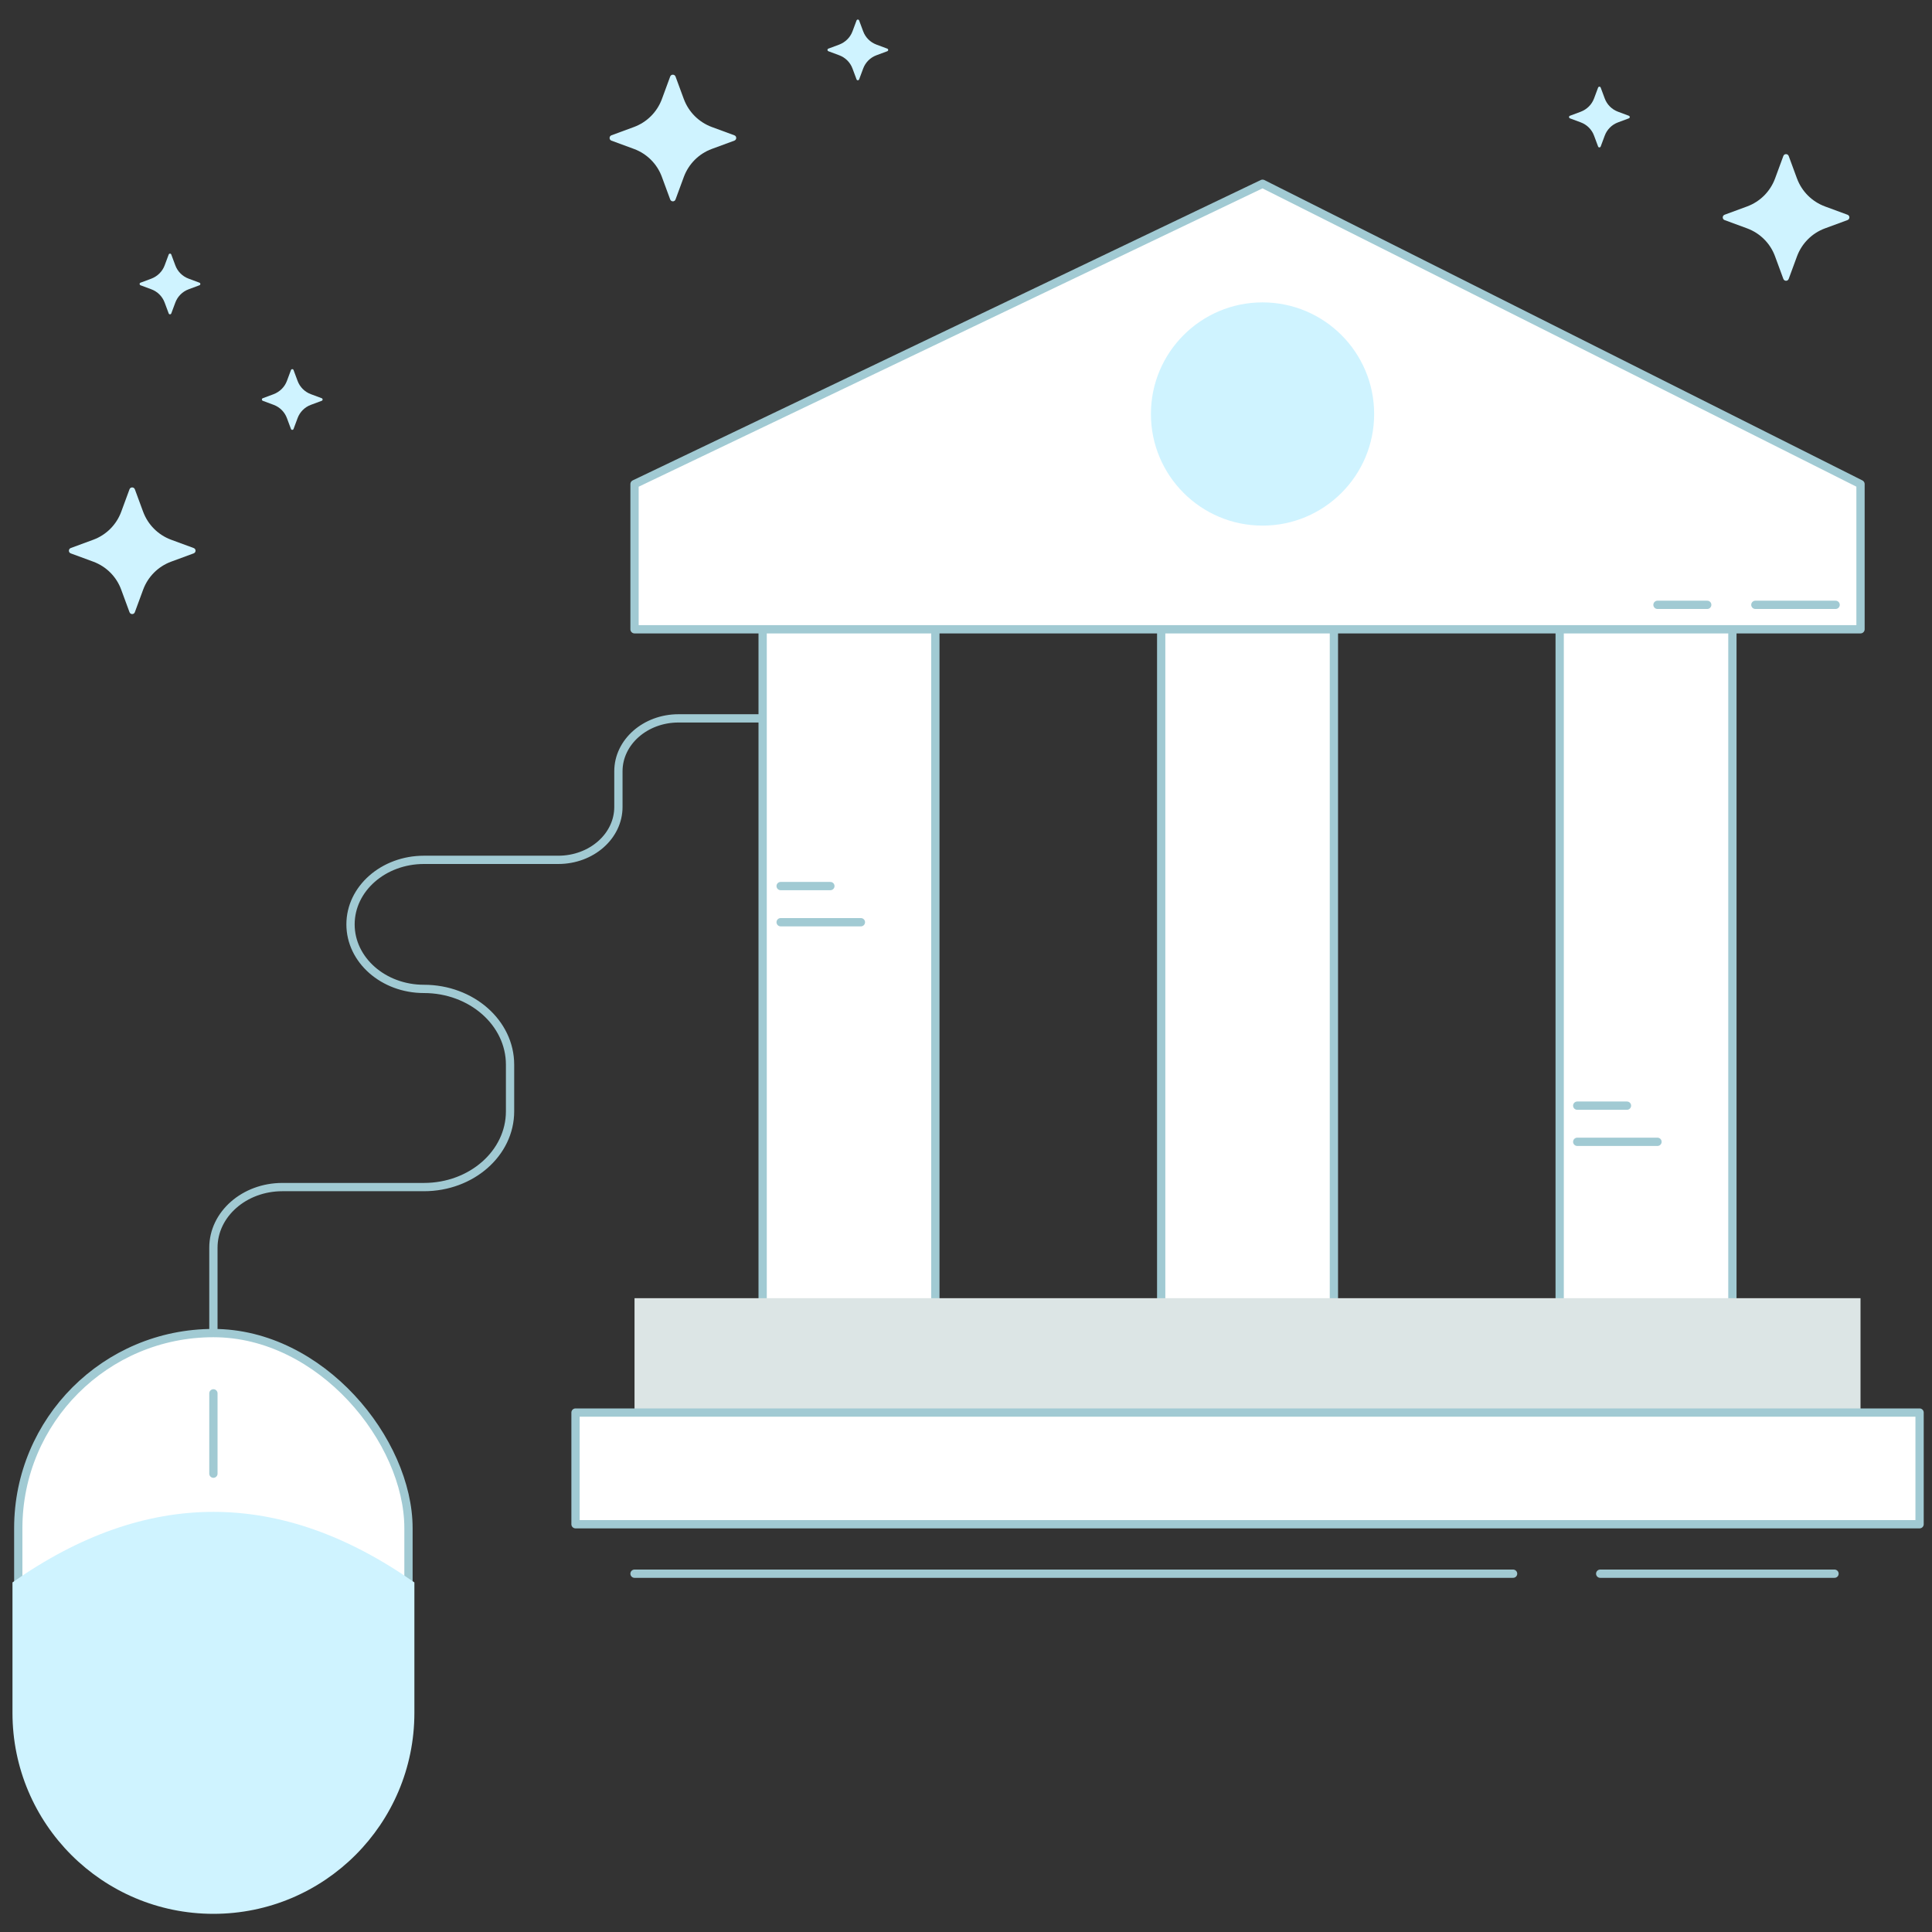 <?xml version="1.0" encoding="UTF-8"?>
<svg id="Layer_1" data-name="Layer 1" xmlns="http://www.w3.org/2000/svg" viewBox="0 0 350 350">
  <rect x="0" y="0" width="350" height="350" fill="#333333" stroke="none"/>
  <defs>
    <style>
      .cls-1 {
        fill: #fff;
      }

      .cls-1, .cls-2 {
        stroke: #a1cad3;
        stroke-linecap: round;
        stroke-linejoin: round;
        stroke-width: 1.5px;
      }

      .cls-3 {
        fill: #dce5e5;
      }

      .cls-3, .cls-4 {
        stroke-width: 0px;
      }

      .cls-4 {
        fill: #cff3ff;
      }

      .cls-2 {
        fill: none;
      }
    </style>
  </defs>
  <g>
    <path class="cls-4" d="M25.94,92.74l-1.51-4.1c-.17-.45-.81-.45-.97,0l-1.51,4.1c-.87,2.33-2.7,4.16-5.03,5.03l-4.1,1.51c-.45.17-.45.81,0,.97l4.1,1.51c2.33.87,4.17,2.7,5.03,5.04l1.51,4.1c.17.46.81.46.97,0l1.51-4.1c.87-2.33,2.7-4.17,5.04-5.04l4.1-1.51c.46-.17.46-.81,0-.97l-4.1-1.51c-2.33-.87-4.17-2.7-5.04-5.04h0Z"/>
    <path class="cls-4" d="M31.76,48.07l-.73-1.96c-.07-.22-.39-.22-.47,0l-.73,1.96c-.41,1.11-1.29,1.98-2.41,2.41l-1.96.73c-.22.07-.22.39,0,.47l1.96.73c1.11.41,2,1.29,2.41,2.41l.73,1.96c.07.22.39.22.47,0l.73-1.96c.41-1.11,1.29-2,2.41-2.41l1.96-.73c.22-.07.22-.39,0-.47l-1.96-.73c-1.11-.41-2-1.29-2.41-2.41Z"/>
    <path class="cls-4" d="M53.91,69l-.73-1.96c-.07-.22-.39-.22-.47,0l-.73,1.96c-.41,1.11-1.29,1.98-2.41,2.41l-1.96.73c-.22.07-.22.39,0,.47l1.96.73c1.11.41,2,1.29,2.41,2.41l.73,1.96c.07.22.39.22.47,0l.73-1.96c.41-1.11,1.29-2,2.41-2.41l1.96-.73c.22-.07.22-.39,0-.47l-1.96-.73c-1.11-.41-2-1.29-2.41-2.41Z"/>
    <path class="cls-4" d="M325.55,32.36l-1.51-4.1c-.17-.45-.81-.45-.97,0l-1.51,4.1c-.87,2.33-2.7,4.16-5.03,5.03l-4.1,1.51c-.45.17-.45.81,0,.97l4.1,1.51c2.33.87,4.17,2.7,5.03,5.04l1.51,4.1c.17.46.81.46.97,0l1.51-4.1c.87-2.33,2.7-4.17,5.04-5.04l4.1-1.51c.46-.17.46-.81,0-.97l-4.1-1.51c-2.33-.87-4.17-2.7-5.04-5.04h0Z"/>
    <path class="cls-4" d="M123.89,17.97l-1.51-4.1c-.17-.45-.81-.45-.97,0l-1.51,4.1c-.87,2.33-2.7,4.16-5.03,5.03l-4.1,1.51c-.45.17-.45.81,0,.97l4.1,1.51c2.33.87,4.17,2.7,5.03,5.04l1.51,4.1c.17.46.81.46.97,0l1.51-4.1c.87-2.33,2.7-4.17,5.04-5.04l4.1-1.51c.46-.17.46-.81,0-.97l-4.1-1.51c-2.33-.87-4.17-2.7-5.04-5.04h0Z"/>
    <path class="cls-4" d="M290.71,17.83l-.73-1.96c-.07-.22-.39-.22-.47,0l-.73,1.96c-.41,1.11-1.29,1.98-2.41,2.41l-1.96.73c-.22.07-.22.39,0,.47l1.96.73c1.11.41,2,1.29,2.41,2.41l.73,1.96c.07.22.39.22.47,0l.73-1.96c.41-1.11,1.29-2,2.41-2.41l1.96-.73c.22-.07.22-.39,0-.47l-1.96-.73c-1.11-.41-2-1.29-2.41-2.41Z"/>
    <path class="cls-4" d="M156.37,5.67l-.73-1.96c-.07-.22-.39-.22-.47,0l-.73,1.96c-.41,1.11-1.29,1.98-2.41,2.41l-1.96.73c-.22.07-.22.39,0,.47l1.96.73c1.11.41,2,1.29,2.41,2.41l.73,1.96c.07.22.39.22.47,0l.73-1.96c.41-1.11,1.29-2,2.41-2.41l1.96-.73c.22-.07.22-.39,0-.47l-1.96-.73c-1.11-.41-2-1.29-2.41-2.41Z"/>
  </g>
  <g>
    <g>
      <rect class="cls-1" x="210.36" y="108.56" width="31.29" height="130.1"/>
      <g>
        <rect class="cls-1" x="138.16" y="108.56" width="31.29" height="130.1"/>
        <rect class="cls-1" x="282.55" y="108.56" width="31.29" height="130.1"/>
      </g>
      <rect class="cls-3" x="114.95" y="235.18" width="222.1" height="20.23"/>
      <rect class="cls-1" x="104.26" y="255.9" width="243.49" height="20.23"/>
      <line class="cls-1" x1="141.42" y1="160.52" x2="150.43" y2="160.52"/>
      <line class="cls-1" x1="141.42" y1="167.07" x2="155.96" y2="167.07"/>
      <line class="cls-1" x1="285.73" y1="200.3" x2="294.74" y2="200.3"/>
      <line class="cls-1" x1="285.73" y1="206.85" x2="300.27" y2="206.85"/>
      <polygon class="cls-1" points="114.95 87.7 228.72 33.29 337.05 87.7 337.05 114 114.95 114 114.95 87.7"/>
      <circle class="cls-4" cx="228.72" cy="75" r="20.22"/>
      <line class="cls-1" x1="300.27" y1="109.57" x2="309.28" y2="109.57"/>
      <line class="cls-1" x1="318" y1="109.57" x2="332.54" y2="109.57"/>
    </g>
    <path class="cls-2" d="M38.66,241.5v-15.47c0-6.06,5.59-10.98,12.49-10.98h25.65c8.62,0,15.6-6.14,15.6-13.72v-8.46c0-7.58-6.99-13.72-15.6-13.72h0c-7.35,0-13.3-5.24-13.3-11.69h0c0-6.46,5.96-11.69,13.3-11.69h24.34c6.01,0,10.89-4.29,10.89-9.58v-6.47c0-5.29,4.88-9.58,10.89-9.58h15.03"/>
    <line class="cls-2" x1="114.95" y1="285.09" x2="274.11" y2="285.09"/>
    <line class="cls-2" x1="289.89" y1="285.09" x2="332.34" y2="285.09"/>
    <g>
      <rect class="cls-1" x="3.31" y="241.5" width="70.69" height="104.16" rx="35.35" ry="35.35"/>
      <line class="cls-1" x1="38.66" y1="252.42" x2="38.66" y2="266.97"/>
      <path class="cls-4" d="M38.66,346.71h0c20.11,0,36.41-16.3,36.41-36.41v-23.63c-24.27-17.04-48.54-17.04-72.81,0v23.63c0,20.11,16.3,36.41,36.41,36.41Z"/>
    </g>
  </g>
</svg>
